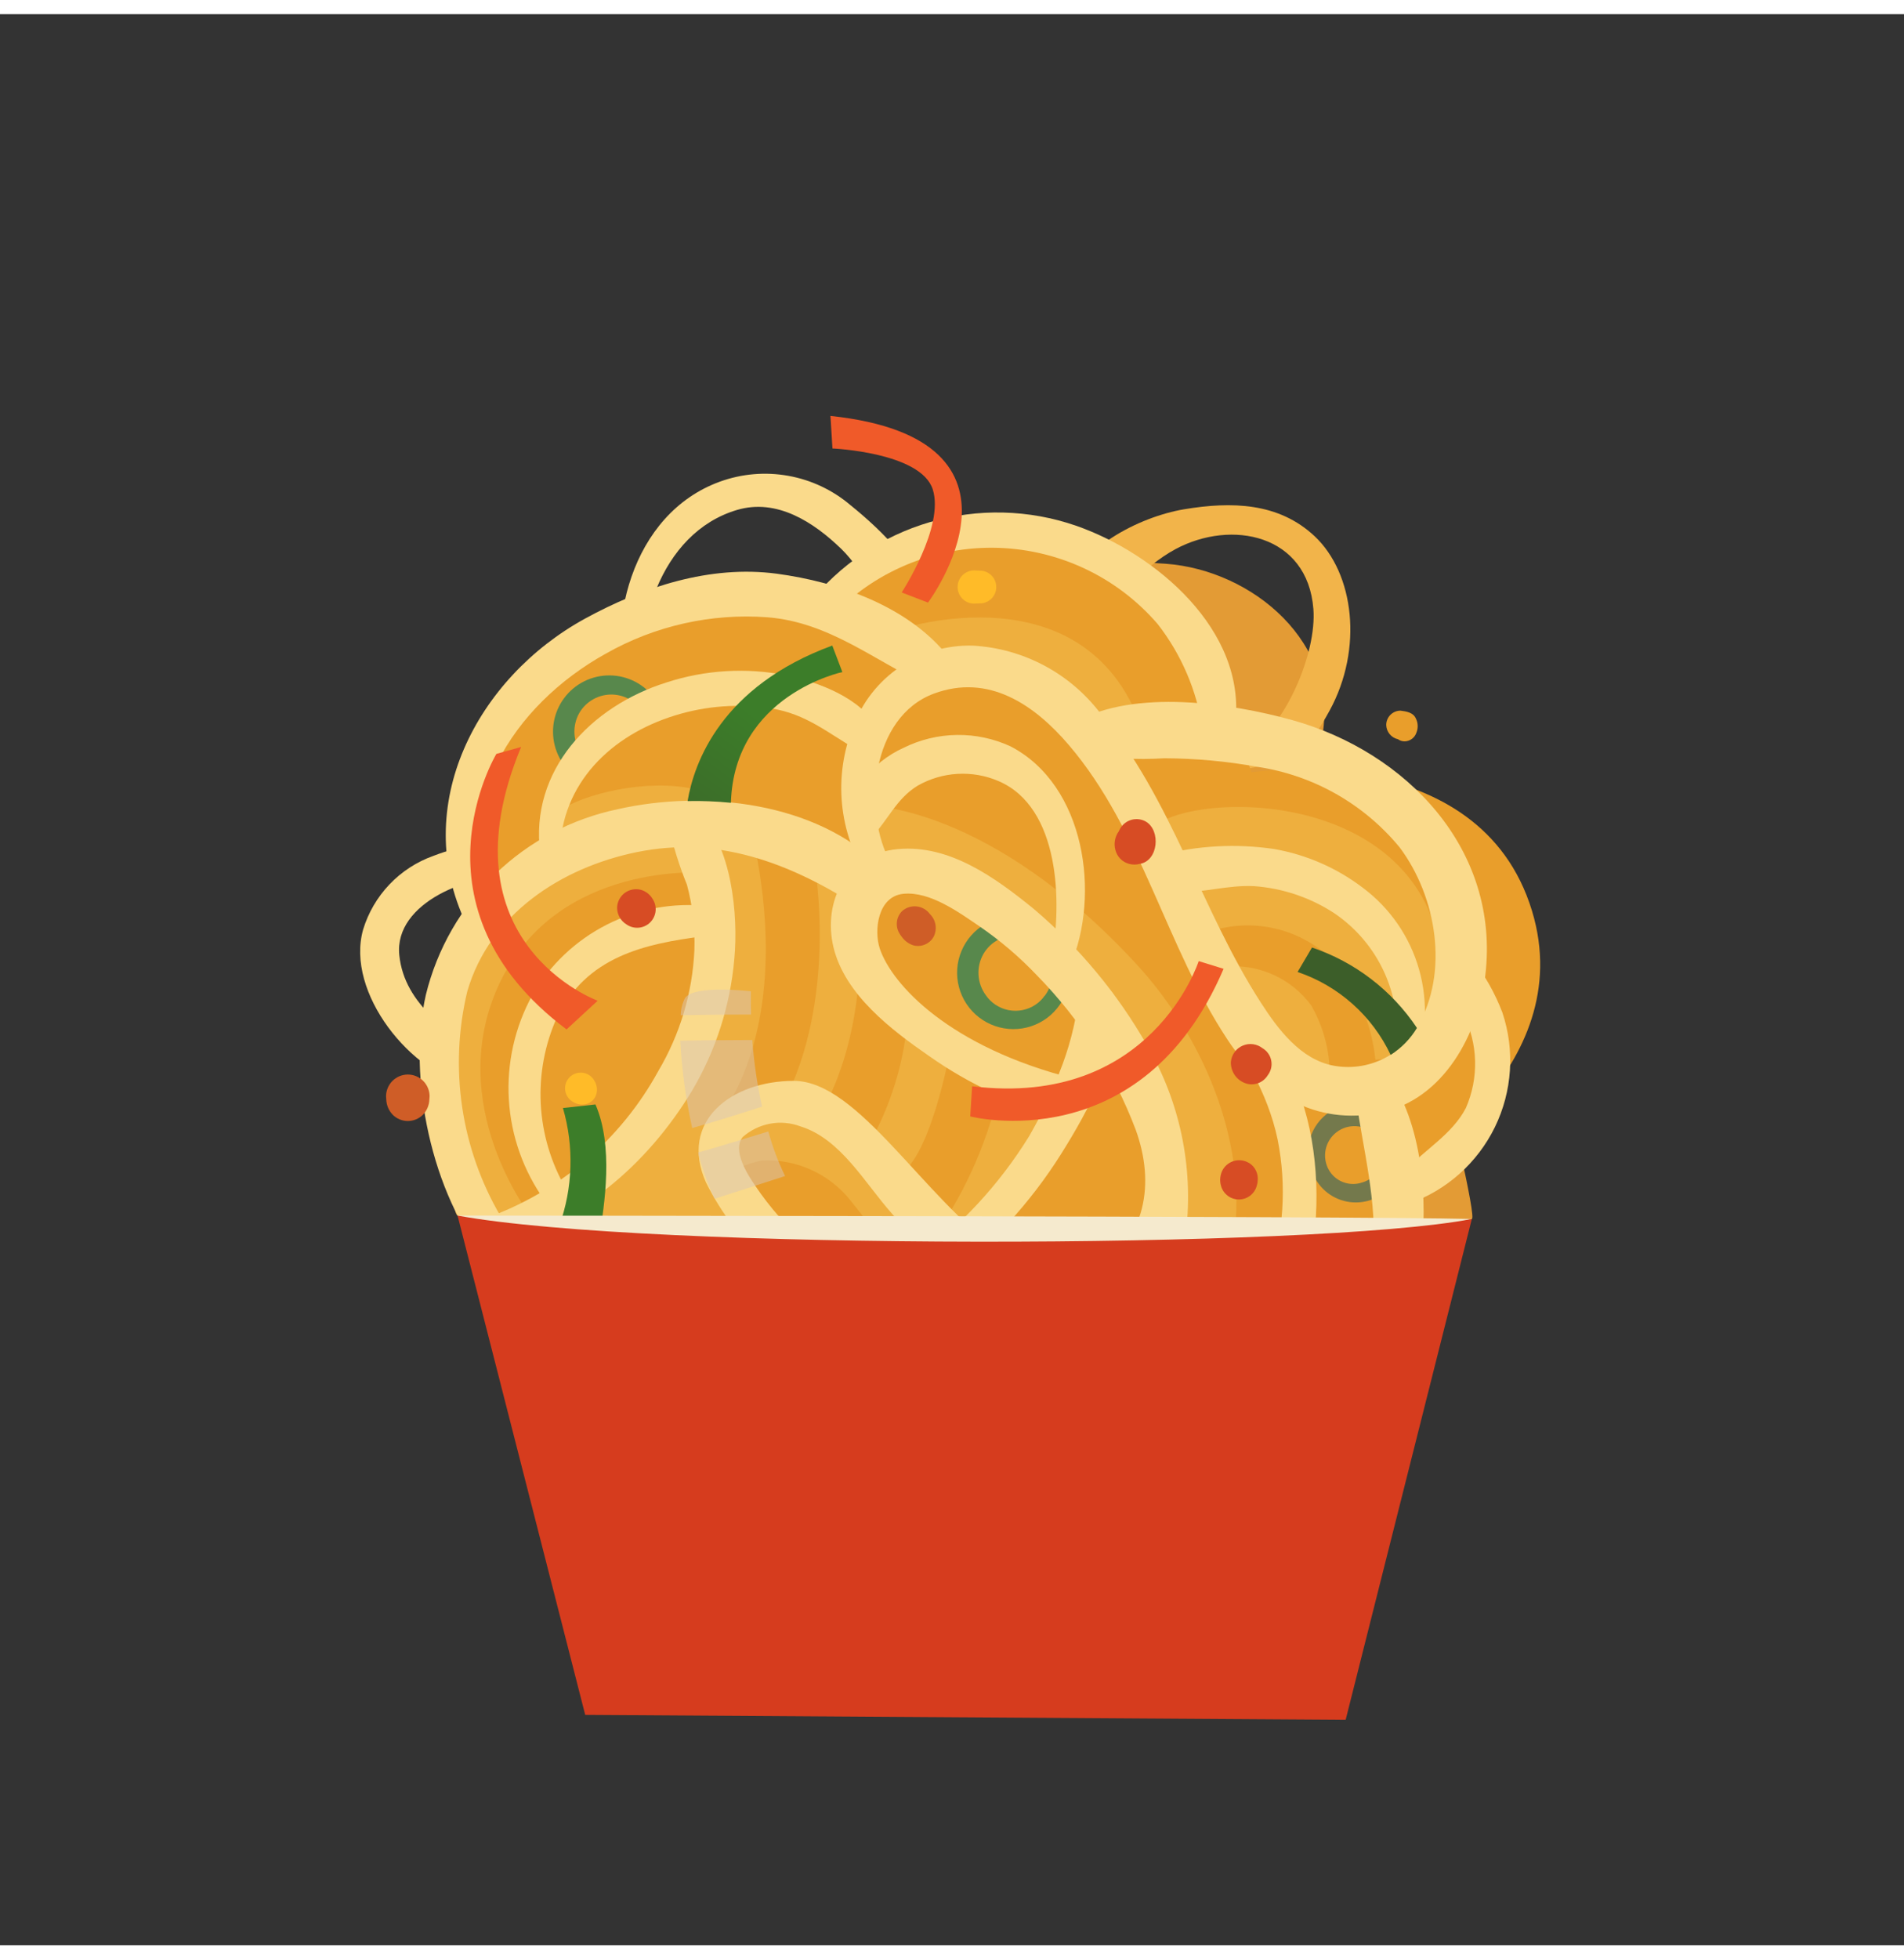 <svg width="35" height="36" viewBox="0 0 73 74" fill="none" xmlns="http://www.w3.org/2000/svg">
<rect x="0" y="0" width="73" height="74" fill="#333333" stroke="none"/>
<path d="M24.728 24.86C26.76 23.506 30.116 23.118 32.434 22.575C36.389 21.649 40.618 20.76 44.701 21.062C48.026 21.307 51.389 24.111 50.678 27.771C52.731 28.71 54.367 30.371 55.275 32.437C56.183 34.504 56.3 36.831 55.603 38.978C55.437 39.386 55.333 39.816 55.297 40.254C55.304 40.501 55.338 40.747 55.397 40.988C55.465 41.326 56.631 46.172 56.428 46.172C55.388 47.343 18.798 47.12 17.541 46.042C16.453 45.111 23.946 25.382 24.728 24.86Z" fill="#E39B35"/>
<path d="M19.966 32.474C19.117 31.488 17.677 31.85 16.614 32.257C15.976 32.485 15.4 32.859 14.933 33.349C14.466 33.839 14.119 34.432 13.922 35.08C13.238 37.505 15.779 40.638 18.09 41.082C18.599 41.18 19.171 40.501 18.661 40.102C17.273 39.028 15.509 37.998 15.309 36.06C15.1 34.028 18.09 32.908 19.723 33.069C20.05 33.101 20.142 32.683 19.967 32.478L19.966 32.474Z" fill="#FADA8B"/>
<path d="M47.99 28.883C49.7 28.586 50.204 28.105 50.98 26.684C52.271 24.315 51.917 21.43 50.406 20.009C49.027 18.713 47.22 18.67 45.397 18.974C43.674 19.264 41.26 20.487 40.792 22.313C40.755 22.424 40.752 22.543 40.782 22.657C40.812 22.77 40.874 22.872 40.961 22.95C41.048 23.029 41.156 23.081 41.271 23.099C41.387 23.118 41.505 23.102 41.613 23.055C42.949 22.396 43.779 21.194 45.071 20.5C47.216 19.349 50.133 19.936 50.356 22.795C50.487 24.489 49.279 27.336 47.775 28.232C47.699 28.269 47.64 28.333 47.608 28.41C47.576 28.487 47.573 28.574 47.599 28.653C47.626 28.733 47.68 28.8 47.752 28.843C47.825 28.886 47.91 28.901 47.992 28.885L47.99 28.883Z" fill="#F2B44A"/>
<path d="M24.735 26.436C24.179 23.66 25.283 19.882 28.255 19C29.792 18.544 31.204 19.475 32.257 20.494C33.146 21.355 33.715 22.807 34.818 23.403C34.893 23.445 34.978 23.467 35.064 23.466C35.151 23.466 35.235 23.443 35.31 23.4C35.385 23.357 35.447 23.296 35.491 23.221C35.535 23.147 35.559 23.063 35.56 22.977C35.52 21.396 33.751 19.735 32.605 18.814C31.923 18.235 31.101 17.848 30.221 17.691C29.341 17.533 28.436 17.611 27.596 17.917C24.206 19.151 23.126 23.471 24.137 26.604C24.16 26.682 24.212 26.747 24.283 26.786C24.354 26.825 24.437 26.835 24.515 26.814C24.593 26.792 24.66 26.741 24.7 26.671C24.741 26.601 24.753 26.518 24.733 26.44L24.735 26.436Z" fill="#FADA8B"/>
<path d="M18.851 47.074C18.851 47.074 14.816 38.745 18.841 34.444C18.841 34.444 15.204 28.637 22.863 23.646C27.944 20.339 31.485 22.584 31.485 22.584C31.485 22.584 37.389 18.334 41.76 20.454C46.13 22.574 47.973 29.052 47.973 29.052C47.973 29.052 56.729 27.76 58.737 34.362C60.589 40.445 53.642 44.409 53.642 44.409C53.642 44.409 58.295 53.525 43.653 57.777C29.011 62.029 18.973 47.592 18.851 47.074Z" fill="#E99E2B"/>
<path d="M57.602 38.26C57.32 37.52 56.929 36.827 56.44 36.203C56.305 36.766 56.114 37.313 55.87 37.838C55.95 37.989 56.03 38.143 56.101 38.317C56.383 38.873 56.538 39.485 56.555 40.108C56.572 40.731 56.451 41.351 56.2 41.922C55.683 42.914 54.643 43.508 53.892 44.297C53.408 44.805 53.404 45.802 54.028 45.58C55.465 45.073 56.645 44.021 57.314 42.652C57.982 41.282 58.086 39.705 57.602 38.26Z" fill="#FADA8B"/>
<path opacity="0.8" d="M20.392 46.123C20.392 46.123 16.936 41.761 19.174 37.094C21.413 32.428 27.052 32.905 27.052 32.905L26.432 31.022C26.432 31.022 18.779 30.514 17.231 37.094C15.683 43.675 18.592 46.723 18.592 46.723L20.392 46.123Z" fill="#EFB342"/>
<path opacity="0.8" d="M38.452 40.534C38.068 42.641 37.265 44.65 36.09 46.44L36.642 47.227C36.642 47.227 40.578 43.525 40.972 41.873L38.452 40.534Z" fill="#EFB342"/>
<path opacity="0.8" d="M33.414 43.132C34.282 41.532 34.767 39.753 34.832 37.934L36.486 39.43C36.486 39.43 35.777 43.523 34.599 44.389L33.414 43.132Z" fill="#EFB342"/>
<path opacity="0.8" d="M34.434 23.587C34.434 23.587 41.796 21.101 43.863 27.597L42.584 27.662C42.584 27.662 39.454 23.823 35.556 25.062L34.434 23.587Z" fill="#EFB342"/>
<path opacity="0.8" d="M31.244 32.681C31.244 32.681 32.133 37.762 30.004 41.779L31.422 42.189C31.422 42.189 33.603 38.943 32.779 33.39L31.244 32.681Z" fill="#EFB342"/>
<path opacity="0.8" d="M27.82 52.013L30.834 51.05C32.644 51.912 34.192 53.242 35.316 54.902C37.14 57.636 31.177 58.02 27.82 52.013Z" fill="#EFB342"/>
<path opacity="0.8" d="M43.578 36.412C37.958 30.314 33.304 30.33 33.304 30.33L33.251 32.661C33.251 32.661 35.965 32.525 40.3 36.355C44.636 40.185 45.375 43.759 45.293 45.494C45.178 48.038 43.551 49.598 41.179 49.622C39.749 49.635 38.43 48.518 37.435 47.627C35.52 45.91 33.414 42.201 30.691 41.734C29.756 41.61 28.807 41.643 27.883 41.832C28.609 40.694 30.099 37.511 28.924 31.794C28.118 27.874 20.368 30.052 20.957 31.299L26.42 31.019C27.561 30.961 26.891 38.689 26.694 39.324C25.698 42.558 22.344 46.569 18.84 47.075L23.546 49.018L24.462 50.28C24.462 50.28 28.232 48.98 28.704 46.026L28.104 44.397C28.04 44.223 29.113 43.943 29.199 43.93C29.854 43.895 30.509 44.019 31.106 44.291C31.704 44.562 32.227 44.974 32.631 45.492C34.54 47.898 37.257 51.435 40.596 51.773C41.384 51.879 42.185 51.827 42.953 51.621C43.72 51.414 44.439 51.058 45.068 50.572C45.697 50.086 46.223 49.48 46.616 48.789C47.009 48.098 47.261 47.336 47.357 46.547C47.738 42.618 45.785 38.803 43.578 36.412Z" fill="#EFB342"/>
<path opacity="0.8" d="M50.272 37.985C49.889 37.467 49.378 37.057 48.788 36.798C48.198 36.538 47.551 36.437 46.91 36.505C47.248 37.218 47.513 37.753 47.61 37.893C48.409 39.108 49.598 40.015 50.98 40.466C50.95 39.594 50.707 38.742 50.272 37.985Z" fill="#EFB342"/>
<path opacity="0.8" d="M44.395 31.012C44.395 31.012 45.4 33.255 46.294 35.185C47.127 34.892 48.026 34.842 48.886 35.041C49.746 35.241 50.532 35.681 51.151 36.31C52.037 37.38 52.587 38.687 52.733 40.068C53.092 40.058 53.446 39.975 53.773 39.826C54.1 39.676 54.395 39.463 54.638 39.198C54.882 38.933 55.07 38.622 55.191 38.283C55.313 37.945 55.365 37.585 55.346 37.226C55.343 29.905 46.521 29.682 44.395 31.012Z" fill="#EFB342"/>
<path d="M37.142 49.934C37.078 49.704 36.967 49.49 36.815 49.306C36.579 48.92 36.204 48.638 35.767 48.52C35.379 48.406 34.963 48.425 34.587 48.574C34.211 48.723 33.895 48.994 33.691 49.343C33.486 49.692 33.404 50.099 33.457 50.501C33.511 50.902 33.697 51.273 33.986 51.557C34.263 51.815 34.596 52.006 34.96 52.113C35.261 52.196 35.579 52.197 35.882 52.117C36.184 52.036 36.459 51.878 36.681 51.657C36.902 51.435 37.06 51.16 37.141 50.858C37.221 50.556 37.22 50.237 37.137 49.936L37.142 49.934ZM35.862 51.176C35.665 51.334 35.419 51.417 35.167 51.413C34.915 51.407 34.672 51.314 34.482 51.149C34.291 50.984 34.164 50.757 34.124 50.508C34.083 50.26 34.131 50.004 34.258 49.787C34.374 49.601 34.537 49.448 34.73 49.345C34.983 49.204 35.28 49.165 35.561 49.237C35.761 49.291 35.941 49.403 36.079 49.558C36.218 49.712 36.308 49.904 36.34 50.109C36.372 50.314 36.344 50.524 36.259 50.713C36.174 50.903 36.036 51.064 35.862 51.176Z" fill="#74794C"/>
<path d="M53.56 42.67C53.335 42.288 52.98 42.001 52.559 41.861C52.139 41.722 51.682 41.74 51.274 41.912C50.866 42.084 50.534 42.399 50.34 42.797C50.147 43.195 50.104 43.651 50.221 44.078C50.264 44.282 50.341 44.479 50.448 44.658C50.605 44.926 50.829 45.148 51.098 45.303C51.367 45.457 51.672 45.538 51.983 45.538C52.293 45.538 52.598 45.457 52.867 45.303C53.136 45.148 53.36 44.926 53.517 44.658C53.624 44.478 53.7 44.282 53.744 44.078C53.808 43.843 53.824 43.597 53.793 43.356C53.761 43.114 53.682 42.881 53.56 42.67ZM52.166 44.791C51.938 44.854 51.696 44.841 51.477 44.752C51.257 44.664 51.073 44.505 50.954 44.301C50.817 44.064 50.771 43.786 50.824 43.519C50.878 43.251 51.026 43.012 51.243 42.846C51.459 42.68 51.729 42.598 52.001 42.616C52.273 42.634 52.53 42.75 52.723 42.943C52.926 43.148 53.041 43.425 53.041 43.713C53.037 43.965 52.948 44.207 52.789 44.402C52.631 44.596 52.411 44.732 52.166 44.788V44.791Z" fill="#74794C"/>
<path d="M40.38 35.207C40.045 34.872 39.608 34.657 39.137 34.595C38.667 34.533 38.189 34.627 37.778 34.864C37.367 35.1 37.045 35.466 36.862 35.904C36.679 36.342 36.646 36.828 36.767 37.286C36.888 37.745 37.157 38.151 37.532 38.442C37.907 38.733 38.367 38.892 38.841 38.895C39.316 38.898 39.778 38.745 40.157 38.459C40.535 38.172 40.809 37.77 40.936 37.312C41.038 36.944 41.04 36.555 40.943 36.185C40.845 35.815 40.651 35.478 40.38 35.207ZM40.047 37.621C40.006 37.68 39.96 37.735 39.91 37.787C39.782 37.916 39.63 38.018 39.462 38.088C39.294 38.157 39.114 38.193 38.933 38.193C38.751 38.193 38.571 38.157 38.404 38.088C38.236 38.018 38.084 37.916 37.955 37.787C37.898 37.73 37.847 37.667 37.801 37.601C37.633 37.375 37.534 37.105 37.517 36.823C37.499 36.542 37.564 36.262 37.703 36.017C37.844 35.773 38.053 35.577 38.306 35.452C38.558 35.328 38.841 35.281 39.12 35.317C39.399 35.354 39.661 35.473 39.872 35.658C40.084 35.844 40.235 36.088 40.308 36.359C40.365 36.575 40.372 36.801 40.328 37.02C40.283 37.239 40.189 37.445 40.052 37.622L40.047 37.621Z" fill="#58884C"/>
<path d="M22.407 28.557L22.437 28.52C22.39 28.471 22.346 28.417 22.308 28.361C22.14 28.134 22.042 27.864 22.025 27.583C22.008 27.302 22.073 27.022 22.212 26.777C22.342 26.555 22.529 26.373 22.755 26.249C22.98 26.125 23.234 26.065 23.491 26.074C23.748 26.084 23.997 26.163 24.213 26.303C24.428 26.443 24.602 26.639 24.715 26.87C24.913 26.832 25.115 26.812 25.317 26.812C25.347 26.812 25.377 26.816 25.406 26.817C25.299 26.494 25.117 26.2 24.874 25.961C24.632 25.722 24.336 25.544 24.012 25.441C23.687 25.338 23.343 25.313 23.007 25.369C22.671 25.425 22.353 25.559 22.079 25.761C21.805 25.964 21.583 26.228 21.431 26.532C21.278 26.837 21.2 27.173 21.203 27.514C21.206 27.854 21.289 28.189 21.447 28.491C21.604 28.794 21.83 29.054 22.107 29.252C22.18 29.009 22.281 28.776 22.408 28.557H22.407Z" fill="#58884C"/>
<path d="M33.327 48.736C31.565 47.858 30.061 46.538 28.962 44.906C28.672 44.484 28.059 43.544 28.475 43.031C28.773 42.768 29.137 42.591 29.528 42.519C29.919 42.447 30.322 42.484 30.694 42.624C32.236 43.103 33.162 44.802 34.183 45.949C35.437 47.377 36.847 48.658 38.389 49.769C41.85 52.193 45.012 50.429 45.476 46.64C45.76 44.162 45.232 41.658 43.971 39.506C42.837 37.52 41.363 35.749 39.616 34.273C38.158 33.092 36.401 31.81 34.417 31.997C32.449 32.18 31.539 33.999 31.954 35.752C32.39 37.576 34.184 38.934 35.638 39.938C37.141 40.996 38.821 41.776 40.6 42.243C41.437 42.461 42.099 41.025 41.207 40.801C36.382 39.592 34.187 37.171 33.731 35.807C33.503 35.124 33.646 33.803 34.642 33.709C35.669 33.613 36.772 34.428 37.569 34.966C38.362 35.512 39.096 36.139 39.758 36.837C41.415 38.525 42.704 40.538 43.543 42.75C44.29 44.817 43.948 46.887 41.979 48.295C40.919 49.052 39.516 48.25 38.381 47.45C35.394 45.345 32.897 40.878 30.435 40.878C28.04 40.878 26.023 42.426 27.067 44.772C28.256 47.161 30.33 48.991 32.848 49.873C33.511 50.098 33.976 49.02 33.327 48.735V48.736Z" fill="#FADA8B"/>
<path d="M34.158 32.547C33.044 30.536 33.405 26.927 35.806 26.038C37.905 25.26 39.658 26.462 40.981 28.01C43.773 31.277 44.711 35.745 47.062 39.297C48.417 41.345 50.436 42.618 52.942 42.093C55.36 41.585 56.683 39.072 56.948 36.829C57.52 31.99 53.906 28.267 49.549 27.054C47.168 26.392 43.515 25.863 41.262 27.109C41.152 27.177 41.063 27.275 41.007 27.392C40.952 27.509 40.931 27.639 40.948 27.768C40.965 27.896 41.018 28.017 41.102 28.115C41.186 28.214 41.297 28.286 41.421 28.323C42.482 28.52 43.564 28.584 44.641 28.516C45.841 28.521 47.039 28.631 48.219 28.845C50.353 29.167 52.292 30.266 53.663 31.931C55.086 33.831 55.567 36.734 54.334 38.822C54.018 39.367 53.542 39.8 52.97 40.064C52.399 40.328 51.76 40.41 51.14 40.298C49.864 40.065 48.992 38.891 48.336 37.871C46.034 34.301 44.947 30.098 42.193 26.798C41.614 26.036 40.876 25.408 40.03 24.959C39.184 24.511 38.251 24.251 37.294 24.199C36.303 24.173 35.329 24.458 34.508 25.013C33.687 25.568 33.059 26.366 32.714 27.295C32.335 28.232 32.187 29.247 32.282 30.253C32.377 31.259 32.713 32.227 33.261 33.076C33.335 33.189 33.448 33.269 33.579 33.3C33.709 33.331 33.847 33.31 33.962 33.242C34.078 33.175 34.164 33.065 34.201 32.936C34.238 32.807 34.224 32.669 34.162 32.55L34.158 32.547Z" fill="#FADA8B"/>
<path d="M38.94 57.331C41.129 58.228 43.545 58.417 45.847 57.872C48.15 57.327 50.225 56.075 51.78 54.292C53.208 52.54 54.121 50.426 54.417 48.185C54.753 45.868 54.65 43.017 53.423 40.965C53.055 40.349 51.85 40.546 51.961 41.361C52.245 43.504 52.823 45.46 52.639 47.654C52.455 49.598 51.741 51.455 50.576 53.022C47.862 56.735 43.23 57.045 39.045 56.556C38.566 56.501 38.566 57.178 38.941 57.326L38.94 57.331Z" fill="#FADA8B"/>
<path d="M21.577 48.236C20.564 47.803 19.725 47.042 19.198 46.075C17.671 43.473 17.212 40.382 17.916 37.449C18.777 34.483 21.52 32.706 24.411 32.113C27.505 31.48 30.225 32.516 32.779 34.122C32.784 34.108 32.784 34.095 32.79 34.081C32.84 33.961 32.89 33.832 32.949 33.714C33.007 33.586 33.078 33.465 33.16 33.351C33.336 33.098 33.56 32.883 33.819 32.716C31.307 30.175 27.009 29.719 23.691 30.466C21.917 30.836 20.285 31.7 18.982 32.959C17.679 34.218 16.759 35.819 16.328 37.579C15.607 40.755 16.56 45.249 18.658 47.748C19.351 48.604 20.288 49.228 21.344 49.538C21.388 49.097 21.467 48.661 21.579 48.232L21.577 48.236Z" fill="#FADA8B"/>
<path d="M18.841 34.444C17.16 30.36 19.662 26.488 23.218 24.511C25.104 23.439 27.266 22.952 29.429 23.113C31.786 23.303 33.487 24.75 35.531 25.712C35.675 25.79 35.842 25.814 36.003 25.78C36.163 25.747 36.306 25.657 36.407 25.527C36.507 25.397 36.558 25.235 36.55 25.072C36.542 24.908 36.476 24.752 36.364 24.632C34.845 22.695 32.142 21.759 29.782 21.443C27.222 21.102 24.651 21.951 22.434 23.162C18.279 25.436 15.717 30.332 17.869 34.853C18.125 35.393 19.067 34.998 18.838 34.443L18.841 34.444Z" fill="#FADA8B"/>
<path d="M31.692 23.297C32.488 22.395 33.468 21.674 34.566 21.183C35.664 20.691 36.855 20.441 38.058 20.448C39.261 20.456 40.448 20.721 41.54 21.225C42.632 21.73 43.603 22.463 44.388 23.375C45.291 24.536 45.881 25.908 46.102 27.362C46.281 28.122 47.282 27.861 47.361 27.192C47.79 23.604 44.296 20.663 41.259 19.605C39.449 18.978 37.489 18.93 35.65 19.467C33.812 20.005 32.186 21.101 30.998 22.604C30.61 23.088 31.254 23.779 31.697 23.302L31.692 23.297Z" fill="#FADA8B"/>
<path d="M21.692 44.998C21.121 44.011 20.793 42.904 20.733 41.766C20.674 40.629 20.885 39.493 21.35 38.453C22.495 36.124 24.659 35.63 27 35.332C27.591 35.259 27.871 34.292 27.156 34.181C25.82 34.035 24.471 34.28 23.272 34.888C22.074 35.495 21.078 36.438 20.405 37.601C19.735 38.824 19.425 40.211 19.51 41.603C19.595 42.995 20.071 44.334 20.884 45.467C20.951 45.566 21.052 45.636 21.168 45.662C21.284 45.689 21.405 45.67 21.508 45.61C21.61 45.55 21.686 45.453 21.72 45.339C21.753 45.225 21.742 45.103 21.689 44.997L21.692 44.998Z" fill="#FADA8B"/>
<path d="M21.466 32.152C21.506 29.467 23.446 27.62 25.894 26.87C27.083 26.504 28.34 26.413 29.569 26.605C30.906 26.818 31.717 27.532 32.835 28.178C32.949 28.24 33.08 28.264 33.208 28.245C33.337 28.227 33.456 28.167 33.547 28.076C33.639 27.984 33.698 27.865 33.717 27.736C33.735 27.608 33.711 27.477 33.649 27.363C33.005 26.202 31.385 25.602 30.16 25.338C28.624 25.032 27.036 25.126 25.547 25.612C22.657 26.519 20.3 28.975 20.711 32.152C20.715 32.25 20.757 32.342 20.827 32.409C20.898 32.476 20.991 32.514 21.089 32.514C21.186 32.514 21.28 32.476 21.35 32.409C21.42 32.342 21.462 32.25 21.466 32.152Z" fill="#FADA8B"/>
<path d="M18.853 47.076C22.142 46.456 24.842 44.061 26.533 41.256C27.446 39.715 28 37.988 28.154 36.203C28.312 34.528 28.057 31.825 26.753 30.624C26.375 30.274 25.57 30.479 25.634 31.087C25.802 31.863 26.037 32.623 26.337 33.359C26.556 34.177 26.652 35.023 26.623 35.87C26.548 37.503 26.073 39.093 25.24 40.501C23.798 43.138 21.433 45.151 18.599 46.151C18.476 46.185 18.372 46.266 18.309 46.377C18.246 46.488 18.23 46.619 18.263 46.742C18.297 46.864 18.378 46.969 18.489 47.032C18.6 47.094 18.731 47.111 18.853 47.077L18.853 47.076Z" fill="#FADA8B"/>
<path d="M54.214 40.411C54.695 39.2 54.764 37.864 54.408 36.61C54.053 35.356 53.294 34.255 52.248 33.476C51.25 32.717 50.085 32.209 48.85 31.993C47.398 31.778 45.919 31.858 44.499 32.228C43.925 32.467 44.469 33.627 45.146 33.648C46.125 33.679 47.075 33.367 48.075 33.416C49.172 33.494 50.231 33.85 51.153 34.451C52.067 35.068 52.774 35.947 53.181 36.972C53.587 37.997 53.675 39.121 53.432 40.197C53.417 40.249 53.413 40.303 53.419 40.356C53.425 40.41 53.441 40.461 53.468 40.508C53.494 40.555 53.529 40.596 53.571 40.63C53.613 40.663 53.662 40.688 53.714 40.702C53.766 40.716 53.82 40.72 53.873 40.714C53.926 40.707 53.978 40.69 54.025 40.663C54.071 40.636 54.112 40.601 54.145 40.558C54.178 40.516 54.202 40.467 54.215 40.415L54.214 40.411Z" fill="#FADA8B"/>
<path d="M46.674 38.277C47.648 39.874 48.59 41.259 48.985 43.127C49.338 44.901 49.218 46.737 48.637 48.451C48.136 50.033 47.101 51.393 45.709 52.298C43.95 53.392 42.108 52.951 40.197 52.67C39.488 52.567 38.976 53.484 39.681 53.893C40.649 54.397 41.722 54.666 42.814 54.678C43.905 54.69 44.984 54.444 45.963 53.961C47.764 53.002 49.126 51.385 49.766 49.447C51.107 45.972 50.723 39.931 47.063 37.891C47.009 37.861 46.947 37.849 46.886 37.857C46.824 37.866 46.768 37.894 46.724 37.937C46.68 37.981 46.652 38.038 46.644 38.099C46.635 38.16 46.647 38.222 46.677 38.276L46.674 38.277Z" fill="#FADA8B"/>
<path d="M22.86 53C27.505 53.516 32.691 51.265 36.297 48.485C38.026 47.162 39.506 45.543 40.669 43.703C41.708 42.048 43.045 39.66 42.726 37.673C42.632 37.092 41.431 37.31 41.347 37.791C41.221 38.737 40.977 39.664 40.621 40.55C40.3 41.394 39.911 42.212 39.46 42.994C38.319 44.844 36.829 46.454 35.072 47.733C33.34 49.03 31.43 50.071 29.402 50.826C27.239 51.531 25.023 52.062 22.776 52.413C22.418 52.486 22.544 52.967 22.855 53.002L22.86 53Z" fill="#FADA8B"/>
<path d="M41.031 36.479C42.207 33.74 41.606 29.545 38.744 28.059C38.1 27.762 37.398 27.612 36.689 27.622C35.98 27.631 35.282 27.799 34.646 28.114C33.465 28.64 32.223 29.975 32.522 31.341C32.547 31.428 32.594 31.506 32.658 31.569C32.723 31.632 32.802 31.677 32.889 31.7C32.976 31.723 33.068 31.723 33.154 31.7C33.241 31.677 33.321 31.632 33.386 31.569C34.053 30.899 34.343 30.078 35.187 29.564C35.654 29.299 36.175 29.144 36.711 29.114C37.247 29.083 37.783 29.176 38.277 29.387C40.649 30.398 40.72 34.06 40.323 36.179C40.251 36.581 40.847 36.905 41.031 36.478V36.479Z" fill="#FADA8B"/>
<path d="M43.933 30.942C43.769 30.849 43.575 30.823 43.392 30.871C43.209 30.919 43.053 31.036 42.955 31.198C42.93 31.239 42.907 31.281 42.887 31.324L42.898 31.31C42.822 31.413 42.771 31.532 42.748 31.658C42.725 31.784 42.731 31.913 42.766 32.036C42.799 32.163 42.866 32.279 42.958 32.372C43.051 32.464 43.167 32.531 43.294 32.564C43.426 32.598 43.564 32.598 43.695 32.564C44.412 32.451 44.514 31.285 43.933 30.942Z" fill="#D74C24"/>
<path d="M48.416 39.635C48.309 39.549 48.182 39.493 48.047 39.474C47.911 39.455 47.773 39.473 47.648 39.527C47.522 39.58 47.413 39.667 47.333 39.777C47.252 39.888 47.204 40.018 47.192 40.154C47.186 40.342 47.243 40.527 47.355 40.678C47.467 40.829 47.626 40.938 47.807 40.988C47.958 41.027 48.117 41.016 48.26 40.958C48.404 40.899 48.525 40.796 48.606 40.663C48.666 40.585 48.709 40.495 48.733 40.4C48.756 40.304 48.759 40.204 48.741 40.107C48.724 40.01 48.686 39.918 48.63 39.837C48.575 39.755 48.502 39.687 48.419 39.635H48.416Z" fill="#D74C24"/>
<path d="M37.548 21.325L37.351 21.316C37.183 21.316 37.021 21.384 36.901 21.503C36.782 21.622 36.715 21.784 36.715 21.953C36.715 22.122 36.782 22.284 36.901 22.403C37.021 22.523 37.183 22.59 37.351 22.59L37.548 22.581C37.632 22.584 37.716 22.57 37.795 22.539C37.873 22.509 37.945 22.463 38.006 22.405C38.066 22.346 38.115 22.276 38.148 22.199C38.18 22.121 38.197 22.038 38.197 21.953C38.197 21.869 38.18 21.786 38.148 21.708C38.115 21.631 38.066 21.56 38.006 21.502C37.945 21.443 37.873 21.398 37.795 21.367C37.716 21.337 37.632 21.323 37.548 21.326V21.325Z" fill="#FFBB28"/>
<path d="M28.689 48.813C28.546 48.814 28.409 48.871 28.307 48.972C28.206 49.073 28.149 49.211 28.149 49.353C28.147 49.454 28.159 49.553 28.184 49.65C28.217 49.758 28.284 49.852 28.375 49.919C28.465 49.986 28.575 50.023 28.688 50.023C28.801 50.023 28.91 49.986 29.001 49.919C29.092 49.852 29.159 49.758 29.192 49.65C29.217 49.553 29.229 49.454 29.228 49.353C29.227 49.211 29.17 49.074 29.069 48.973C28.968 48.872 28.831 48.814 28.689 48.813Z" fill="#D74C24"/>
<path d="M25.013 33.892C24.914 33.731 24.759 33.612 24.578 33.559C24.47 33.529 24.357 33.525 24.248 33.547C24.138 33.568 24.035 33.614 23.946 33.681C23.858 33.749 23.786 33.836 23.736 33.936C23.686 34.036 23.66 34.146 23.66 34.257C23.663 34.383 23.697 34.507 23.76 34.616C23.823 34.725 23.912 34.817 24.02 34.883C24.157 34.979 24.323 35.023 24.49 35.008C24.656 34.994 24.812 34.921 24.931 34.803C25.049 34.684 25.122 34.528 25.137 34.362C25.151 34.195 25.107 34.029 25.011 33.891L25.013 33.892Z" fill="#D74C24"/>
<path d="M48.219 44.708L48.226 44.653C48.226 44.669 48.221 44.685 48.22 44.702C48.234 44.569 48.211 44.436 48.153 44.316C48.095 44.196 48.004 44.096 47.891 44.025L47.873 44.017C47.708 43.922 47.512 43.895 47.327 43.944C47.143 43.992 46.985 44.111 46.887 44.274C46.833 44.369 46.799 44.474 46.787 44.583C46.774 44.691 46.784 44.801 46.815 44.906C46.857 45.055 46.946 45.186 47.07 45.28C47.193 45.374 47.344 45.424 47.499 45.424C47.654 45.424 47.804 45.374 47.928 45.28C48.051 45.186 48.141 45.055 48.183 44.906C48.193 44.874 48.2 44.841 48.206 44.808L48.2 44.849C48.211 44.803 48.217 44.756 48.219 44.709V44.708Z" fill="#D74C24"/>
<path d="M35.654 34.487C35.594 34.405 35.517 34.336 35.428 34.285C35.34 34.235 35.242 34.203 35.14 34.193C35.039 34.183 34.937 34.194 34.84 34.226C34.743 34.258 34.654 34.31 34.579 34.379C34.453 34.509 34.383 34.684 34.383 34.865C34.383 35.046 34.453 35.22 34.579 35.351C34.446 35.194 34.532 35.299 34.562 35.341C34.671 35.502 34.829 35.622 35.013 35.683C35.159 35.724 35.315 35.715 35.455 35.657C35.596 35.6 35.714 35.498 35.79 35.367C35.865 35.225 35.893 35.063 35.868 34.904C35.844 34.746 35.769 34.599 35.654 34.487Z" fill="#CF5D27"/>
<path d="M54.284 26.991C54.185 26.758 53.911 26.718 53.696 26.691C53.551 26.691 53.411 26.749 53.309 26.852C53.206 26.954 53.148 27.094 53.148 27.239C53.151 27.367 53.197 27.491 53.279 27.59C53.36 27.69 53.473 27.759 53.599 27.786C53.673 27.84 53.763 27.868 53.855 27.867C53.957 27.865 54.055 27.831 54.137 27.77C54.218 27.708 54.279 27.623 54.309 27.525C54.343 27.44 54.358 27.348 54.354 27.256C54.35 27.163 54.326 27.073 54.284 26.991Z" fill="#E99E2B"/>
<path d="M15.636 40.635C15.415 40.636 15.203 40.724 15.046 40.88C14.89 41.037 14.802 41.249 14.801 41.47C14.801 41.51 14.807 41.549 14.809 41.588C14.816 41.809 14.905 42.02 15.059 42.179C15.212 42.331 15.42 42.417 15.636 42.417C15.852 42.417 16.06 42.331 16.213 42.179C16.367 42.02 16.456 41.809 16.462 41.588L16.471 41.47C16.47 41.249 16.382 41.037 16.226 40.88C16.07 40.724 15.857 40.636 15.636 40.635Z" fill="#CF5D27"/>
<path d="M22.78 40.858C22.734 40.779 22.67 40.712 22.593 40.661C22.517 40.611 22.43 40.579 22.339 40.567C22.248 40.556 22.156 40.565 22.07 40.595C21.983 40.624 21.904 40.673 21.84 40.738C21.775 40.803 21.726 40.882 21.696 40.968C21.667 41.055 21.657 41.147 21.669 41.238C21.68 41.328 21.713 41.415 21.763 41.492C21.813 41.568 21.88 41.632 21.959 41.679C22.035 41.728 22.12 41.762 22.209 41.777C22.299 41.792 22.39 41.788 22.478 41.766C22.572 41.742 22.657 41.693 22.725 41.624C22.794 41.556 22.843 41.471 22.867 41.377C22.889 41.289 22.893 41.198 22.878 41.108C22.863 41.019 22.83 40.934 22.78 40.858Z" fill="#FFBB28"/>
<path d="M40.985 49.367C40.841 49.283 40.678 49.237 40.511 49.236C40.344 49.235 40.18 49.278 40.035 49.36C39.89 49.443 39.77 49.562 39.685 49.705C39.601 49.849 39.556 50.013 39.555 50.179C39.556 50.27 39.571 50.36 39.6 50.446C39.601 50.586 39.639 50.724 39.71 50.845C39.781 50.966 39.882 51.066 40.004 51.135C40.126 51.204 40.264 51.24 40.404 51.24C40.544 51.239 40.681 51.201 40.803 51.13C40.836 51.11 40.868 51.087 40.898 51.062C40.932 51.048 40.966 51.031 40.998 51.011C41.204 50.885 41.355 50.687 41.422 50.456C41.476 50.252 41.462 50.035 41.384 49.84C41.306 49.644 41.166 49.478 40.987 49.367H40.985Z" fill="#FFBB28"/>
<path d="M21.441 46.438C21.814 46.593 22.418 46.793 22.959 46.977C23.19 45.567 23.523 43.376 22.83 41.782L21.583 41.919C22.015 43.402 21.965 44.984 21.441 46.438Z" fill="#3C7D29"/>
<path d="M17.543 46.041C17.543 46.041 51.974 46.058 56.43 46.171C56.43 46.173 34.631 51.34 17.543 46.041Z" fill="#F5EACE"/>
<path opacity="0.5" d="M26.766 43.625C26.923 44.233 27.133 44.826 27.393 45.398L30.101 44.526C29.834 43.978 29.619 43.405 29.457 42.816C28.563 43.09 27.667 43.373 26.766 43.625Z" fill="#DBC6B4"/>
<path opacity="0.5" d="M28.796 38.337C28.789 38.046 28.785 37.756 28.791 37.447C28.791 37.447 26.608 37.185 26.26 37.709C26.159 37.913 26.103 38.136 26.098 38.363C26.995 38.342 27.896 38.337 28.796 38.337Z" fill="#DBC6B4"/>
<path opacity="0.5" d="M26.082 39.339C26.142 40.466 26.295 41.585 26.539 42.686C27.436 42.434 28.327 42.152 29.218 41.865C29.031 41.025 28.906 40.171 28.843 39.312C27.922 39.316 27.002 39.321 26.082 39.339Z" fill="#DBC6B4"/>
<path d="M17.543 46.041L22.437 65.175L51.593 65.364L56.43 46.171C50.452 47.328 24.849 47.379 17.543 46.041Z" fill="#D63C1E"/>
<path d="M45.959 36.289C45.959 36.289 44.157 41.928 37.272 41.085L37.199 42.241C37.199 42.241 43.771 43.939 46.913 36.584L45.959 36.289Z" fill="#F05A29"/>
<path d="M19.032 28.347C19.032 28.347 15.485 34.227 21.722 38.907L22.915 37.807C22.915 37.807 16.859 35.604 19.98 28.083L19.032 28.347Z" fill="#F05A29"/>
<path d="M35.58 22.55C35.58 22.55 40.26 16.29 31.84 15.396L31.917 16.644C31.917 16.644 35.313 16.789 35.764 18.217C36.215 19.645 34.571 22.162 34.571 22.162L35.58 22.55Z" fill="#F05A29"/>
<path d="M54.326 38.85C53.362 37.406 51.947 36.322 50.302 35.768L49.75 36.706C50.528 36.968 51.244 37.385 51.857 37.931C52.47 38.476 52.967 39.14 53.317 39.882C53.73 39.622 54.075 39.268 54.326 38.85Z" fill="url(#paint0_linear)"/>
<path d="M28.023 30.221C28.149 26.084 32.296 25.212 32.296 25.212L31.91 24.196C27.657 25.758 26.611 28.677 26.363 30.156C26.917 30.144 27.471 30.166 28.022 30.222L28.023 30.221Z" fill="url(#paint1_linear)"/>
<defs>
<linearGradient id="paint0_linear" x1="42.625" y1="35.681" x2="46.258" y2="39.553" gradientUnits="userSpaceOnUse">
<stop stop-color="#3C7D29"/>
<stop offset="1" stop-color="#3C5E29"/>
</linearGradient>
<linearGradient id="paint1_linear" x1="24.572" y1="23.69" x2="19.751" y2="30.386" gradientUnits="userSpaceOnUse">
<stop stop-color="#3C7D29"/>
<stop offset="1" stop-color="#3C5E29"/>
</linearGradient>
</defs>
</svg>
